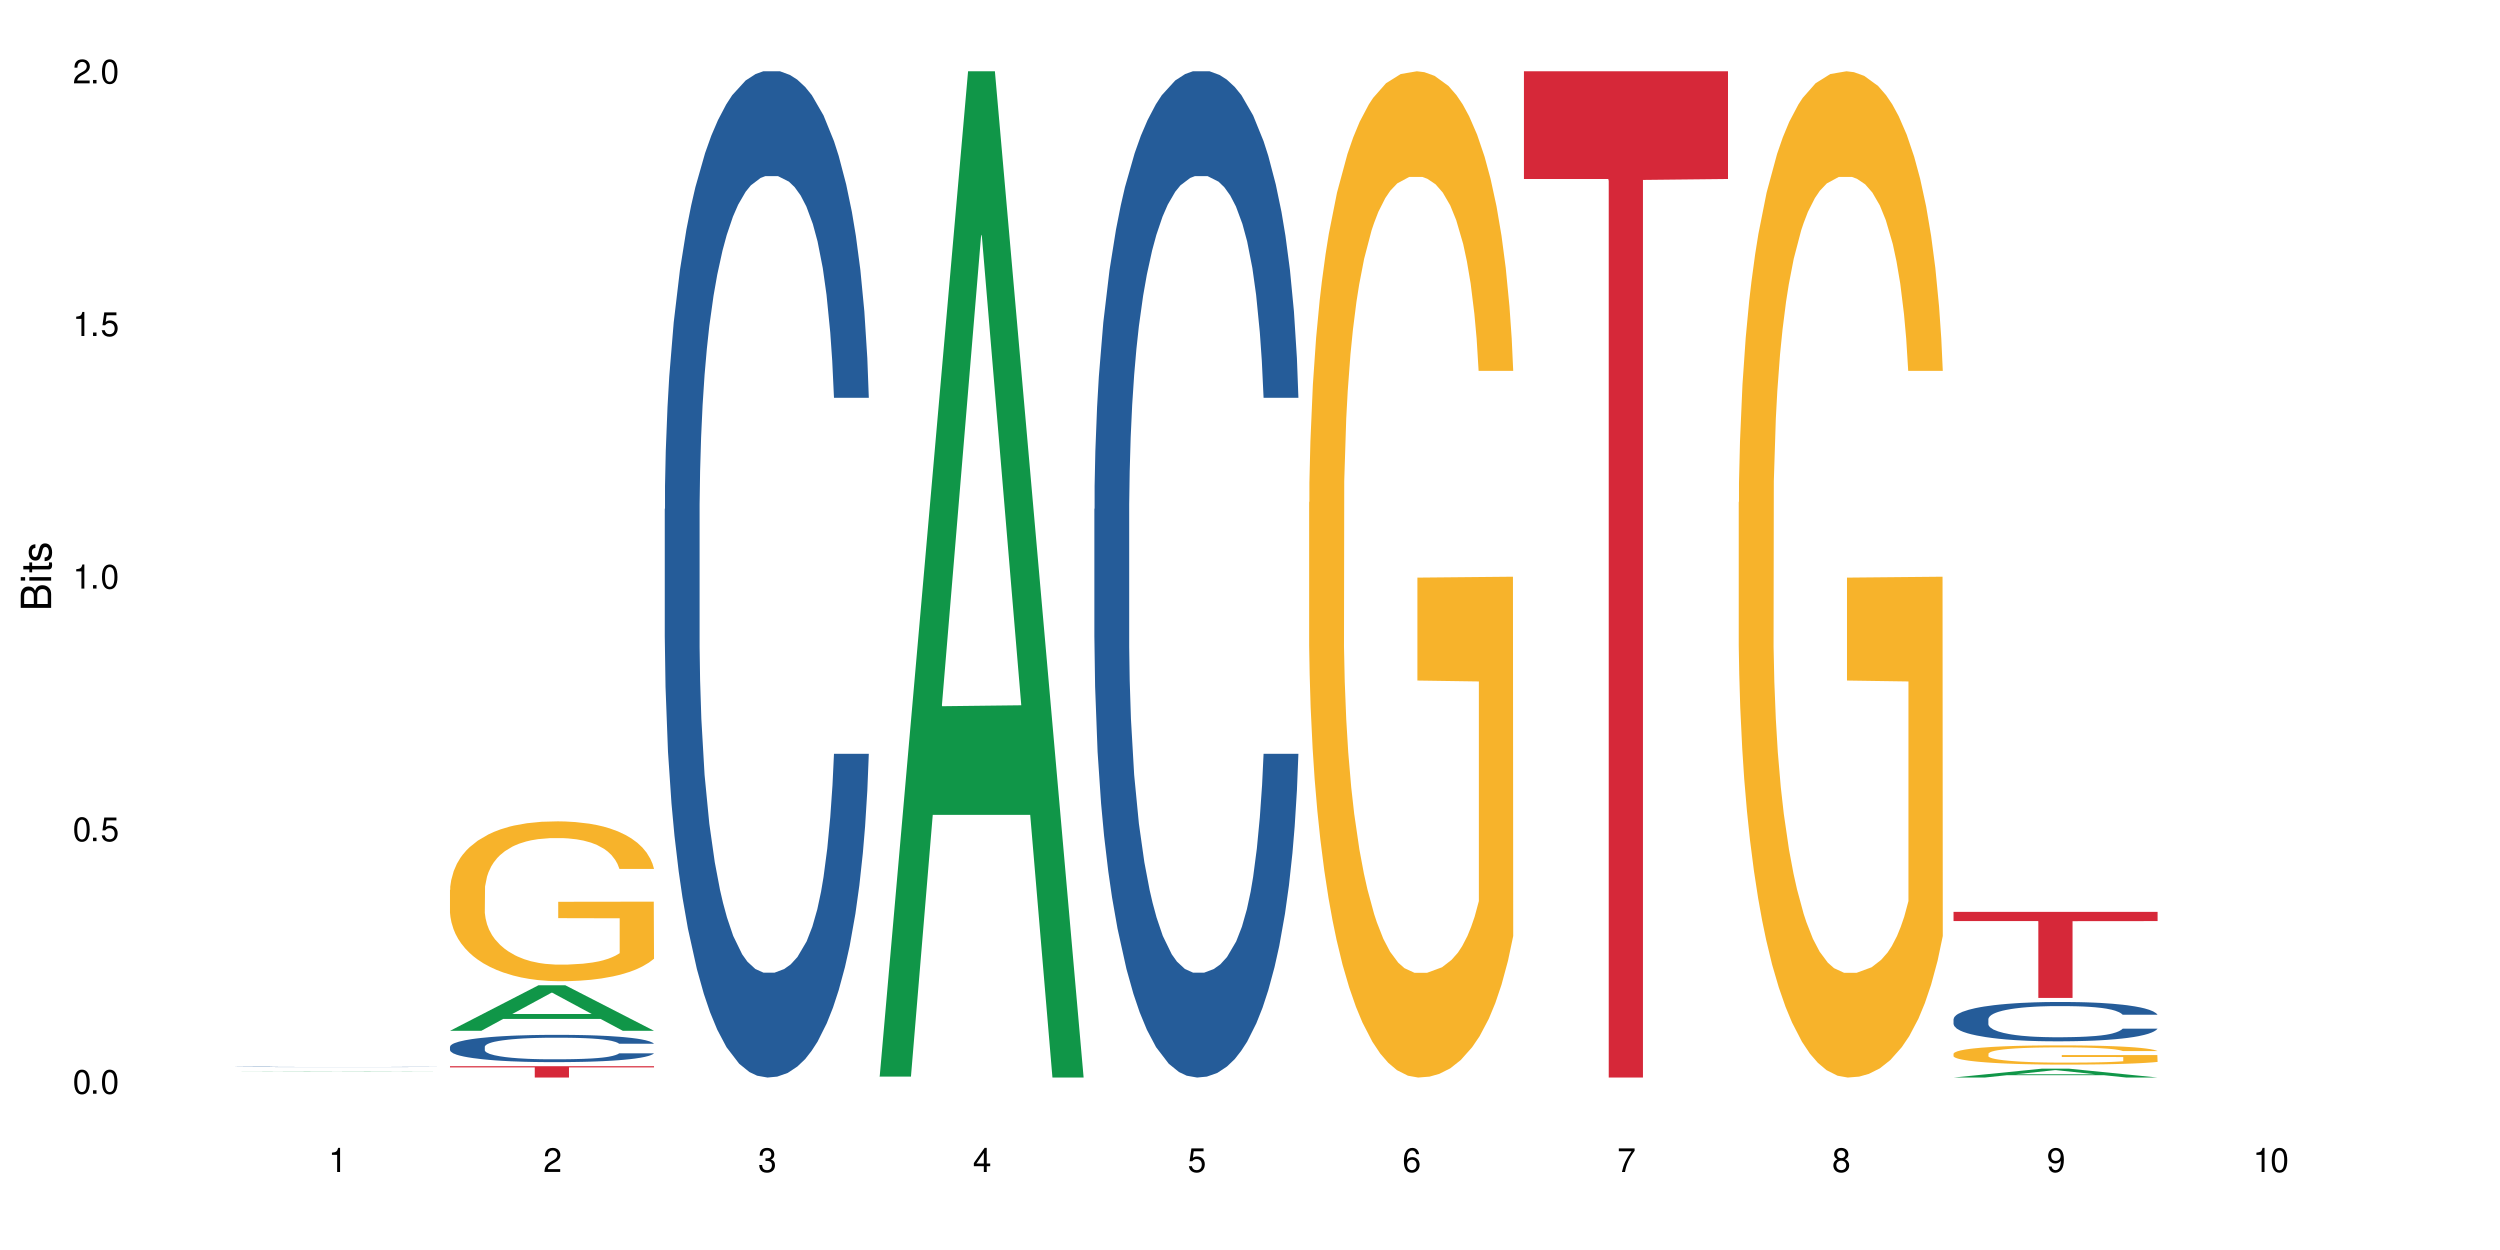 <?xml version="1.0" encoding="UTF-8"?>
<svg xmlns="http://www.w3.org/2000/svg" xmlns:xlink="http://www.w3.org/1999/xlink" width="720" height="360" viewBox="0 0 720 360">
<defs>
<g>
<g id="glyph-0-0">
</g>
<g id="glyph-0-1">
<path d="M 2.641 -6.938 C 2 -6.938 1.422 -6.656 1.078 -6.172 C 0.641 -5.562 0.406 -4.641 0.406 -3.359 C 0.406 -1.016 1.188 0.219 2.641 0.219 C 4.078 0.219 4.859 -1.016 4.859 -3.297 C 4.859 -4.641 4.656 -5.547 4.203 -6.172 C 3.844 -6.656 3.281 -6.938 2.641 -6.938 Z M 2.641 -6.188 C 3.547 -6.188 4 -5.25 4 -3.375 C 4 -1.406 3.562 -0.484 2.625 -0.484 C 1.734 -0.484 1.281 -1.438 1.281 -3.344 C 1.281 -5.25 1.734 -6.188 2.641 -6.188 Z M 2.641 -6.188 "/>
</g>
<g id="glyph-0-2">
<path d="M 1.828 -1 L 0.828 -1 L 0.828 0 L 1.828 0 Z M 1.828 -1 "/>
</g>
<g id="glyph-0-3">
<path d="M 4.562 -6.797 L 1.062 -6.797 L 0.547 -3.094 L 1.328 -3.094 C 1.719 -3.562 2.047 -3.734 2.578 -3.734 C 3.484 -3.734 4.062 -3.109 4.062 -2.094 C 4.062 -1.125 3.484 -0.531 2.578 -0.531 C 1.828 -0.531 1.375 -0.906 1.188 -1.672 L 0.328 -1.672 C 0.453 -1.109 0.547 -0.844 0.75 -0.594 C 1.125 -0.078 1.828 0.219 2.594 0.219 C 3.969 0.219 4.922 -0.781 4.922 -2.219 C 4.922 -3.562 4.031 -4.484 2.719 -4.484 C 2.25 -4.484 1.859 -4.359 1.469 -4.062 L 1.734 -5.969 L 4.562 -5.969 Z M 4.562 -6.797 "/>
</g>
<g id="glyph-0-4">
<path d="M 2.484 -4.938 L 2.484 0 L 3.328 0 L 3.328 -6.938 L 2.766 -6.938 C 2.469 -5.875 2.281 -5.734 0.984 -5.562 L 0.984 -4.938 Z M 2.484 -4.938 "/>
</g>
<g id="glyph-0-5">
<path d="M 4.859 -0.828 L 1.281 -0.828 C 1.359 -1.406 1.672 -1.781 2.5 -2.281 L 3.469 -2.828 C 4.406 -3.344 4.906 -4.062 4.906 -4.906 C 4.906 -5.484 4.672 -6.031 4.266 -6.406 C 3.859 -6.766 3.375 -6.938 2.719 -6.938 C 1.859 -6.938 1.219 -6.625 0.844 -6.031 C 0.609 -5.672 0.5 -5.234 0.484 -4.531 L 1.328 -4.531 C 1.359 -5.016 1.406 -5.281 1.531 -5.516 C 1.75 -5.938 2.188 -6.203 2.703 -6.203 C 3.469 -6.203 4.031 -5.641 4.031 -4.891 C 4.031 -4.344 3.719 -3.859 3.125 -3.516 L 2.234 -3 C 0.812 -2.172 0.406 -1.531 0.328 -0.016 L 4.859 -0.016 Z M 4.859 -0.828 "/>
</g>
<g id="glyph-0-6">
<path d="M 2.125 -3.188 L 2.578 -3.188 C 3.5 -3.188 3.984 -2.766 3.984 -1.922 C 3.984 -1.062 3.469 -0.531 2.594 -0.531 C 1.656 -0.531 1.203 -1 1.156 -2.016 L 0.312 -2.016 C 0.344 -1.453 0.438 -1.094 0.609 -0.781 C 0.953 -0.109 1.625 0.219 2.547 0.219 C 3.953 0.219 4.859 -0.625 4.859 -1.938 C 4.859 -2.828 4.516 -3.297 3.703 -3.594 C 4.344 -3.844 4.656 -4.328 4.656 -5.031 C 4.656 -6.219 3.875 -6.938 2.578 -6.938 C 1.203 -6.938 0.484 -6.172 0.453 -4.703 L 1.297 -4.703 C 1.312 -5.125 1.344 -5.359 1.453 -5.578 C 1.641 -5.969 2.062 -6.203 2.594 -6.203 C 3.344 -6.203 3.797 -5.75 3.797 -5 C 3.797 -4.516 3.609 -4.219 3.25 -4.047 C 3.016 -3.953 2.703 -3.922 2.125 -3.906 Z M 2.125 -3.188 "/>
</g>
<g id="glyph-0-7">
<path d="M 3.141 -1.672 L 3.141 0 L 3.984 0 L 3.984 -1.672 L 4.984 -1.672 L 4.984 -2.438 L 3.984 -2.438 L 3.984 -6.938 L 3.359 -6.938 L 0.266 -2.578 L 0.266 -1.672 Z M 3.141 -2.438 L 1 -2.438 L 3.141 -5.5 Z M 3.141 -2.438 "/>
</g>
<g id="glyph-0-8">
<path d="M 4.781 -5.125 C 4.609 -6.266 3.891 -6.938 2.844 -6.938 C 2.094 -6.938 1.422 -6.578 1.031 -5.953 C 0.594 -5.266 0.406 -4.422 0.406 -3.172 C 0.406 -2 0.578 -1.25 0.984 -0.641 C 1.359 -0.078 1.953 0.219 2.703 0.219 C 3.984 0.219 4.922 -0.75 4.922 -2.094 C 4.922 -3.375 4.062 -4.281 2.844 -4.281 C 2.172 -4.281 1.641 -4.031 1.281 -3.516 C 1.281 -5.234 1.828 -6.188 2.797 -6.188 C 3.391 -6.188 3.797 -5.797 3.938 -5.125 Z M 2.734 -3.531 C 3.547 -3.531 4.062 -2.953 4.062 -2.031 C 4.062 -1.156 3.484 -0.531 2.703 -0.531 C 1.922 -0.531 1.328 -1.188 1.328 -2.078 C 1.328 -2.938 1.906 -3.531 2.734 -3.531 Z M 2.734 -3.531 "/>
</g>
<g id="glyph-0-9">
<path d="M 4.984 -6.797 L 0.438 -6.797 L 0.438 -5.969 L 4.109 -5.969 C 2.5 -3.656 1.828 -2.234 1.328 0 L 2.219 0 C 2.594 -2.172 3.453 -4.047 4.984 -6.094 Z M 4.984 -6.797 "/>
</g>
<g id="glyph-0-10">
<path d="M 3.75 -3.656 C 4.469 -4.094 4.688 -4.438 4.688 -5.078 C 4.688 -6.172 3.844 -6.938 2.641 -6.938 C 1.438 -6.938 0.594 -6.172 0.594 -5.094 C 0.594 -4.438 0.812 -4.094 1.516 -3.656 C 0.734 -3.266 0.359 -2.703 0.359 -1.922 C 0.359 -0.656 1.281 0.219 2.641 0.219 C 3.984 0.219 4.922 -0.656 4.922 -1.922 C 4.922 -2.703 4.531 -3.266 3.75 -3.656 Z M 2.641 -6.188 C 3.359 -6.188 3.812 -5.75 3.812 -5.062 C 3.812 -4.406 3.344 -3.984 2.641 -3.984 C 1.922 -3.984 1.453 -4.406 1.453 -5.078 C 1.453 -5.75 1.922 -6.188 2.641 -6.188 Z M 2.641 -3.266 C 3.484 -3.266 4.062 -2.719 4.062 -1.906 C 4.062 -1.078 3.484 -0.531 2.625 -0.531 C 1.797 -0.531 1.219 -1.094 1.219 -1.906 C 1.219 -2.719 1.781 -3.266 2.641 -3.266 Z M 2.641 -3.266 "/>
</g>
<g id="glyph-0-11">
<path d="M 0.516 -1.578 C 0.672 -0.453 1.406 0.219 2.438 0.219 C 3.188 0.219 3.859 -0.141 4.266 -0.766 C 4.688 -1.453 4.891 -2.297 4.891 -3.547 C 4.891 -4.719 4.703 -5.453 4.312 -6.078 C 3.938 -6.641 3.344 -6.938 2.594 -6.938 C 1.297 -6.938 0.359 -5.969 0.359 -4.625 C 0.359 -3.344 1.234 -2.453 2.453 -2.453 C 3.094 -2.453 3.578 -2.672 4.016 -3.203 C 4 -1.484 3.469 -0.531 2.5 -0.531 C 1.906 -0.531 1.484 -0.906 1.359 -1.578 Z M 2.578 -6.203 C 3.375 -6.203 3.969 -5.531 3.969 -4.641 C 3.969 -3.797 3.391 -3.188 2.547 -3.188 C 1.734 -3.188 1.234 -3.766 1.234 -4.688 C 1.234 -5.562 1.797 -6.203 2.578 -6.203 Z M 2.578 -6.203 "/>
</g>
<g id="glyph-1-0">
</g>
<g id="glyph-1-1">
<path d="M 0 -0.953 L 0 -4.891 C 0 -5.719 -0.234 -6.344 -0.734 -6.797 C -1.188 -7.234 -1.812 -7.469 -2.5 -7.469 C -3.547 -7.469 -4.188 -7 -4.625 -5.875 C -4.984 -6.688 -5.625 -7.094 -6.531 -7.094 C -7.172 -7.094 -7.734 -6.859 -8.141 -6.391 C -8.562 -5.922 -8.75 -5.344 -8.75 -4.5 L -8.75 -0.953 Z M -4.984 -2.062 L -7.766 -2.062 L -7.766 -4.219 C -7.766 -4.844 -7.688 -5.203 -7.453 -5.5 C -7.219 -5.812 -6.859 -5.969 -6.375 -5.969 C -5.891 -5.969 -5.531 -5.812 -5.297 -5.5 C -5.062 -5.203 -4.984 -4.844 -4.984 -4.219 Z M -0.984 -2.062 L -4 -2.062 L -4 -4.781 C -4 -5.766 -3.438 -6.359 -2.484 -6.359 C -1.547 -6.359 -0.984 -5.766 -0.984 -4.781 Z M -0.984 -2.062 "/>
</g>
<g id="glyph-1-2">
<path d="M -6.281 -1.797 L -6.281 -0.797 L 0 -0.797 L 0 -1.797 Z M -8.75 -1.797 L -8.75 -0.797 L -7.484 -0.797 L -7.484 -1.797 Z M -8.75 -1.797 "/>
</g>
<g id="glyph-1-3">
<path d="M -6.281 -3.047 L -6.281 -2.016 L -8.016 -2.016 L -8.016 -1.016 L -6.281 -1.016 L -6.281 -0.172 L -5.469 -0.172 L -5.469 -1.016 L -0.719 -1.016 C -0.078 -1.016 0.281 -1.453 0.281 -2.234 C 0.281 -2.5 0.25 -2.719 0.188 -3.047 L -0.641 -3.047 C -0.609 -2.906 -0.594 -2.766 -0.594 -2.562 C -0.594 -2.141 -0.719 -2.016 -1.156 -2.016 L -5.469 -2.016 L -5.469 -3.047 Z M -6.281 -3.047 "/>
</g>
<g id="glyph-1-4">
<path d="M -4.531 -5.25 C -5.766 -5.25 -6.469 -4.422 -6.469 -2.969 C -6.469 -1.516 -5.719 -0.562 -4.547 -0.562 C -3.562 -0.562 -3.094 -1.062 -2.734 -2.562 L -2.516 -3.484 C -2.344 -4.188 -2.094 -4.469 -1.641 -4.469 C -1.047 -4.469 -0.641 -3.875 -0.641 -3 C -0.641 -2.453 -0.797 -2 -1.062 -1.75 C -1.25 -1.594 -1.422 -1.531 -1.875 -1.469 L -1.875 -0.406 C -0.422 -0.453 0.281 -1.266 0.281 -2.922 C 0.281 -4.5 -0.5 -5.516 -1.719 -5.516 C -2.656 -5.516 -3.172 -4.984 -3.469 -3.734 L -3.703 -2.766 C -3.891 -1.953 -4.156 -1.609 -4.594 -1.609 C -5.188 -1.609 -5.547 -2.125 -5.547 -2.938 C -5.547 -3.75 -5.203 -4.172 -4.531 -4.203 Z M -4.531 -5.25 "/>
</g>
</g>
</defs>
<rect x="-72" y="-36" width="864" height="432" fill="rgb(100%, 100%, 100%)" fill-opacity="1"/>
<path fill-rule="nonzero" fill="rgb(6.275%, 58.824%, 28.235%)" fill-opacity="1" d="M 67.73 308.559 L 67.793 308.559 L 93.223 308.477 L 100.945 308.477 L 126.5 308.559 L 117.52 308.559 L 111.117 308.539 L 83.051 308.539 L 76.773 308.559 L 67.73 308.559 L 85.75 308.527 L 108.543 308.527 L 97.176 308.492 L 96.926 308.492 L 85.688 308.527 L 85.75 308.527 Z M 67.73 308.559 "/>
<path fill-rule="nonzero" fill="rgb(14.51%, 36.078%, 60%)" fill-opacity="1" d="M 67.73 307.254 L 67.801 307.254 L 68.02 307.25 L 69.02 307.242 L 70.312 307.238 L 72.102 307.23 L 73.965 307.227 L 75.328 307.227 L 76.547 307.223 L 79.34 307.219 L 81.133 307.219 L 83.066 307.215 L 87.152 307.215 L 91.023 307.211 L 108.152 307.211 L 110.086 307.215 L 113.457 307.215 L 116.465 307.219 L 117.828 307.219 L 119.977 307.223 L 121.625 307.227 L 122.773 307.227 L 124.062 307.23 L 125.207 307.234 L 126.07 307.242 L 126.5 307.246 L 116.465 307.246 L 115.965 307.242 L 115.391 307.238 L 114.316 307.234 L 113.238 307.23 L 111.734 307.227 L 108.512 307.227 L 106.863 307.223 L 91.023 307.223 L 88.871 307.227 L 85.578 307.227 L 84.359 307.23 L 82.852 307.23 L 81.777 307.234 L 80.559 307.238 L 79.844 307.238 L 79.199 307.242 L 78.625 307.246 L 78.195 307.25 L 77.906 307.25 L 77.766 307.254 L 77.766 307.27 L 77.906 307.273 L 78.266 307.277 L 79.199 307.281 L 80.559 307.289 L 82.137 307.293 L 83.641 307.293 L 84.5 307.297 L 85.648 307.297 L 87.441 307.301 L 91.523 307.301 L 93.816 307.305 L 102.133 307.305 L 103.996 307.301 L 108.582 307.301 L 110.23 307.297 L 111.664 307.297 L 112.738 307.293 L 113.457 307.293 L 114.531 307.289 L 115.391 307.289 L 116.035 307.285 L 116.465 307.281 L 126.5 307.281 L 126.07 307.285 L 125.422 307.289 L 124.777 307.289 L 123.777 307.293 L 122.629 307.297 L 120.98 307.301 L 119.617 307.301 L 117.828 307.305 L 116.18 307.309 L 111.734 307.309 L 110.016 307.312 L 85.504 307.312 L 82.852 307.309 L 80.773 307.309 L 78.984 307.305 L 76.977 307.305 L 74.395 307.297 L 72.82 307.297 L 71.746 307.293 L 70.527 307.289 L 69.664 307.285 L 68.664 307.281 L 67.945 307.273 L 67.73 307.27 Z M 67.73 307.254 "/>
<path fill-rule="nonzero" fill="rgb(6.275%, 58.824%, 28.235%)" fill-opacity="1" d="M 129.594 296.863 L 129.656 296.852 L 155.082 283.758 L 162.805 283.758 L 188.359 296.875 L 179.383 296.875 L 172.977 293.453 L 144.91 293.453 L 138.633 296.863 L 129.594 296.863 L 147.613 292.035 L 170.402 292.023 L 159.039 285.898 L 158.914 285.887 L 158.789 285.926 L 147.547 292.023 L 147.613 292.035 Z M 129.594 296.863 "/>
<path fill-rule="nonzero" fill="rgb(14.51%, 36.078%, 60%)" fill-opacity="1" d="M 129.594 301.457 L 129.664 301.453 L 129.664 301.277 L 129.879 301.008 L 130.379 300.66 L 130.883 300.426 L 132.172 300 L 133.965 299.59 L 135.828 299.273 L 137.188 299.09 L 138.406 298.945 L 141.203 298.68 L 142.992 298.543 L 144.93 298.422 L 147.293 298.297 L 149.016 298.227 L 152.883 298.113 L 155.75 298.062 L 157.973 298.039 L 162.773 298.039 L 165.641 298.07 L 167.719 298.105 L 170.012 298.16 L 171.949 298.227 L 175.316 298.383 L 178.324 298.586 L 179.688 298.699 L 181.836 298.922 L 183.484 299.137 L 184.633 299.324 L 185.922 299.59 L 187.07 299.914 L 187.93 300.281 L 188.359 300.59 L 178.324 300.59 L 177.824 300.301 L 177.25 300.078 L 176.176 299.785 L 175.102 299.578 L 173.598 299.367 L 172.234 299.23 L 170.371 299.094 L 168.723 299.008 L 167.004 298.945 L 165.355 298.902 L 162.199 298.859 L 158.547 298.859 L 157.184 298.871 L 154.391 298.93 L 152.883 298.98 L 150.734 299.082 L 149.23 299.176 L 147.438 299.316 L 146.219 299.441 L 144.715 299.629 L 143.641 299.793 L 142.422 300.027 L 141.703 300.207 L 141.059 300.41 L 140.484 300.648 L 140.055 300.898 L 139.77 301.164 L 139.625 301.422 L 139.625 302.535 L 139.77 302.793 L 140.129 303.098 L 141.059 303.535 L 142.422 303.914 L 143.996 304.215 L 145.504 304.434 L 146.363 304.531 L 147.508 304.648 L 149.301 304.789 L 151.879 304.934 L 153.387 304.992 L 155.68 305.051 L 158.043 305.078 L 161.199 305.078 L 163.992 305.051 L 165.855 305.012 L 167.789 304.957 L 170.441 304.836 L 172.09 304.719 L 173.523 304.582 L 174.598 304.445 L 175.316 304.332 L 176.391 304.109 L 177.25 303.863 L 177.895 303.613 L 178.324 303.367 L 188.359 303.367 L 187.93 303.656 L 187.285 303.938 L 186.641 304.145 L 185.637 304.395 L 184.488 304.617 L 182.84 304.871 L 181.48 305.035 L 179.688 305.215 L 178.039 305.352 L 176.246 305.473 L 173.598 305.617 L 171.875 305.688 L 170.012 305.754 L 167.789 305.812 L 164.996 305.859 L 161.984 305.891 L 159.191 305.898 L 156.18 305.883 L 153.957 305.855 L 151.02 305.789 L 147.367 305.66 L 144.715 305.523 L 142.637 305.387 L 140.844 305.242 L 138.836 305.051 L 136.258 304.734 L 134.68 304.488 L 133.605 304.289 L 132.387 304.008 L 131.527 303.758 L 130.523 303.355 L 129.809 302.844 L 129.594 302.449 Z M 129.594 301.457 "/>
<path fill-rule="nonzero" fill="rgb(96.863%, 70.196%, 16.863%)" fill-opacity="1" d="M 129.594 256.27 L 129.664 256.227 L 129.664 255.387 L 129.949 253.492 L 130.668 250.887 L 131.598 248.742 L 132.602 247.059 L 133.246 246.176 L 134.32 244.914 L 135.254 243.988 L 137.617 242.098 L 140.629 240.332 L 142.277 239.574 L 144.141 238.859 L 146.793 238.059 L 148.012 237.766 L 151.738 237.094 L 155.965 236.672 L 160.625 236.547 L 162.773 236.586 L 165.711 236.758 L 169.727 237.219 L 172.02 237.641 L 173.812 238.059 L 175.676 238.605 L 177.969 239.445 L 180.117 240.457 L 181.836 241.465 L 183.559 242.727 L 184.992 244.074 L 186.211 245.543 L 187.285 247.312 L 187.93 248.781 L 188.359 250.254 L 178.398 250.254 L 177.824 248.781 L 177.18 247.648 L 176.105 246.258 L 175.031 245.25 L 173.953 244.453 L 171.949 243.359 L 170.227 242.684 L 168.078 242.098 L 166 241.719 L 163.633 241.465 L 162.199 241.383 L 158.402 241.383 L 154.961 241.676 L 152.957 242.012 L 151.523 242.348 L 149.516 242.98 L 148.297 243.484 L 147.582 243.82 L 145.43 245.125 L 143.996 246.301 L 143.207 247.102 L 142.207 248.363 L 141.488 249.496 L 140.699 251.18 L 140.27 252.441 L 139.695 255.301 L 139.625 262.871 L 139.84 264.469 L 140.27 266.191 L 140.844 267.707 L 141.703 269.305 L 142.562 270.523 L 144.07 272.164 L 145.359 273.258 L 146.363 273.973 L 148.297 275.105 L 149.086 275.484 L 150.949 276.242 L 152.883 276.832 L 155.25 277.336 L 157.039 277.59 L 159.906 277.797 L 163.562 277.797 L 167.863 277.547 L 170.586 277.211 L 172.449 276.875 L 173.668 276.578 L 175.172 276.117 L 176.246 275.695 L 177.25 275.234 L 178.469 274.52 L 178.469 264.469 L 160.766 264.426 L 160.766 259.715 L 188.289 259.676 L 188.359 276.117 L 186.855 277.25 L 184.992 278.344 L 183.199 279.188 L 181.336 279.902 L 178.684 280.699 L 176.535 281.203 L 173.238 281.793 L 170.227 282.172 L 167.074 282.426 L 164.277 282.551 L 160.984 282.594 L 158.043 282.508 L 154.891 282.258 L 152.383 281.918 L 150.09 281.5 L 147.797 280.953 L 144.93 280.07 L 143.066 279.355 L 141.129 278.473 L 139.195 277.422 L 137.477 276.285 L 136.328 275.402 L 135.184 274.391 L 133.965 273.129 L 132.816 271.699 L 131.957 270.398 L 131.168 268.926 L 130.594 267.539 L 130.023 265.645 L 129.734 264.133 L 129.594 262.828 Z M 129.594 256.27 "/>
<path fill-rule="nonzero" fill="rgb(83.922%, 15.686%, 22.353%)" fill-opacity="1" d="M 129.594 307.062 L 188.359 307.062 L 188.359 307.41 L 163.867 307.414 L 163.867 310.332 L 154.012 310.332 L 154.012 307.418 L 153.871 307.41 L 129.594 307.41 Z M 129.594 307.062 "/>
<path fill-rule="nonzero" fill="rgb(14.51%, 36.078%, 60%)" fill-opacity="1" d="M 191.453 146.621 L 191.523 146.355 L 191.523 140 L 191.738 129.934 L 192.242 117.215 L 192.742 108.477 L 194.031 92.844 L 195.824 77.746 L 197.688 66.09 L 199.051 59.203 L 200.27 53.902 L 203.062 44.102 L 204.855 39.07 L 206.789 34.566 L 209.156 30.062 L 210.875 27.414 L 214.746 23.176 L 217.613 21.32 L 219.832 20.527 L 224.637 20.527 L 227.5 21.586 L 229.582 22.91 L 231.875 25.031 L 233.809 27.414 L 237.176 33.242 L 240.188 40.66 L 241.547 44.898 L 243.699 53.109 L 245.348 61.055 L 246.492 67.945 L 247.785 77.746 L 248.93 89.668 L 249.789 103.176 L 250.219 114.566 L 240.188 114.566 L 239.684 103.973 L 239.113 95.758 L 238.035 84.898 L 236.961 77.215 L 235.457 69.535 L 234.094 64.5 L 232.23 59.469 L 230.582 56.289 L 228.863 53.902 L 227.215 52.316 L 224.062 50.727 L 220.406 50.727 L 219.043 51.254 L 216.25 53.375 L 214.746 55.23 L 212.594 58.938 L 211.09 62.383 L 209.297 67.68 L 208.078 72.184 L 206.574 79.07 L 205.5 85.164 L 204.281 93.906 L 203.566 100.527 L 202.918 107.945 L 202.348 116.688 L 201.918 125.957 L 201.629 135.762 L 201.484 145.297 L 201.484 186.355 L 201.629 195.895 L 201.988 207.02 L 202.918 223.18 L 204.281 237.219 L 205.859 248.344 L 207.363 256.293 L 208.223 260 L 209.371 264.238 L 211.16 269.535 L 213.742 274.836 L 215.246 276.953 L 217.539 279.074 L 219.906 280.133 L 223.059 280.133 L 225.852 279.074 L 227.715 277.75 L 229.652 275.629 L 232.305 271.125 L 233.953 266.887 L 235.387 261.855 L 236.461 256.82 L 237.176 252.582 L 238.254 244.371 L 239.113 235.363 L 239.758 226.094 L 240.188 217.086 L 250.219 217.086 L 249.789 227.684 L 249.145 238.012 L 248.5 245.695 L 247.496 254.969 L 246.352 263.18 L 244.703 272.449 L 243.34 278.543 L 241.547 285.168 L 239.898 290.199 L 238.109 294.703 L 235.457 300 L 233.738 302.648 L 231.875 305.035 L 229.652 307.152 L 226.855 309.008 L 223.848 310.066 L 221.051 310.332 L 218.043 309.801 L 215.82 308.742 L 212.883 306.359 L 209.227 301.59 L 206.574 296.559 L 204.496 291.523 L 202.703 286.227 L 200.699 279.074 L 198.117 267.418 L 196.543 258.41 L 195.465 250.992 L 194.246 240.664 L 193.387 231.391 L 192.383 216.555 L 191.668 197.746 L 191.453 183.18 Z M 191.453 146.621 "/>
<path fill-rule="nonzero" fill="rgb(6.275%, 58.824%, 28.235%)" fill-opacity="1" d="M 253.312 310.059 L 253.375 309.789 L 278.805 20.527 L 286.527 20.527 L 312.082 310.332 L 303.102 310.332 L 296.699 234.684 L 268.633 234.684 L 262.355 310.059 L 253.312 310.059 L 271.332 203.391 L 294.125 203.117 L 282.762 67.875 L 282.633 67.602 L 282.508 68.418 L 271.27 203.117 L 271.332 203.391 Z M 253.312 310.059 "/>
<path fill-rule="nonzero" fill="rgb(14.51%, 36.078%, 60%)" fill-opacity="1" d="M 315.176 146.621 L 315.246 146.355 L 315.246 140 L 315.461 129.934 L 315.961 117.215 L 316.465 108.477 L 317.754 92.844 L 319.547 77.746 L 321.41 66.09 L 322.77 59.203 L 323.988 53.902 L 326.785 44.102 L 328.578 39.07 L 330.512 34.566 L 332.875 30.062 L 334.598 27.414 L 338.465 23.176 L 341.332 21.32 L 343.555 20.527 L 348.355 20.527 L 351.223 21.586 L 353.301 22.91 L 355.594 25.031 L 357.531 27.414 L 360.898 33.242 L 363.91 40.66 L 365.27 44.898 L 367.422 53.109 L 369.07 61.055 L 370.215 67.945 L 371.504 77.746 L 372.652 89.668 L 373.512 103.176 L 373.941 114.566 L 363.91 114.566 L 363.406 103.973 L 362.832 95.758 L 361.758 84.898 L 360.684 77.215 L 359.18 69.535 L 357.816 64.5 L 355.953 59.469 L 354.305 56.289 L 352.586 53.902 L 350.938 52.316 L 347.785 50.727 L 344.129 50.727 L 342.766 51.254 L 339.973 53.375 L 338.465 55.23 L 336.316 58.938 L 334.812 62.383 L 333.02 67.68 L 331.801 72.184 L 330.297 79.07 L 329.223 85.164 L 328.004 93.906 L 327.285 100.527 L 326.641 107.945 L 326.066 116.688 L 325.637 125.957 L 325.352 135.762 L 325.207 145.297 L 325.207 186.355 L 325.352 195.895 L 325.711 207.02 L 326.641 223.18 L 328.004 237.219 L 329.578 248.344 L 331.086 256.293 L 331.945 260 L 333.09 264.238 L 334.883 269.535 L 337.465 274.836 L 338.969 276.953 L 341.262 279.074 L 343.625 280.133 L 346.781 280.133 L 349.574 279.074 L 351.438 277.75 L 353.375 275.629 L 356.023 271.125 L 357.672 266.887 L 359.105 261.855 L 360.184 256.82 L 360.898 252.582 L 361.973 244.371 L 362.832 235.363 L 363.48 226.094 L 363.91 217.086 L 373.941 217.086 L 373.512 227.684 L 372.867 238.012 L 372.223 245.695 L 371.219 254.969 L 370.07 263.18 L 368.422 272.449 L 367.062 278.543 L 365.27 285.168 L 363.621 290.199 L 361.832 294.703 L 359.18 300 L 357.457 302.648 L 355.594 305.035 L 353.375 307.152 L 350.578 309.008 L 347.57 310.066 L 344.773 310.332 L 341.762 309.801 L 339.543 308.742 L 336.602 306.359 L 332.949 301.59 L 330.297 296.559 L 328.219 291.523 L 326.426 286.227 L 324.418 279.074 L 321.84 267.418 L 320.262 258.41 L 319.188 250.992 L 317.969 240.664 L 317.109 231.391 L 316.105 216.555 L 315.391 197.746 L 315.176 183.18 Z M 315.176 146.621 "/>
<path fill-rule="nonzero" fill="rgb(96.863%, 70.196%, 16.863%)" fill-opacity="1" d="M 377.035 144.652 L 377.105 144.387 L 377.105 139.094 L 377.395 127.184 L 378.109 110.777 L 379.043 97.277 L 380.047 86.691 L 380.691 81.133 L 381.766 73.195 L 382.695 67.371 L 385.062 55.461 L 388.07 44.348 L 389.719 39.582 L 391.582 35.082 L 394.234 30.055 L 395.453 28.203 L 399.18 23.965 L 403.41 21.32 L 408.066 20.527 L 410.219 20.789 L 413.156 21.848 L 417.168 24.762 L 419.461 27.406 L 421.254 30.055 L 423.117 33.496 L 425.41 38.789 L 427.562 45.141 L 429.281 51.492 L 431 59.43 L 432.434 67.902 L 433.652 77.164 L 434.727 88.281 L 435.375 97.543 L 435.805 106.805 L 425.84 106.805 L 425.27 97.543 L 424.621 90.398 L 423.547 81.664 L 422.473 75.312 L 421.398 70.281 L 419.391 63.402 L 417.672 59.168 L 415.52 55.461 L 413.441 53.078 L 411.078 51.492 L 409.645 50.961 L 405.848 50.961 L 402.406 52.816 L 400.398 54.934 L 398.965 57.051 L 396.961 61.02 L 395.742 64.195 L 395.023 66.312 L 392.875 74.516 L 391.441 81.93 L 390.652 86.957 L 389.648 94.898 L 388.934 102.043 L 388.145 112.629 L 387.715 120.57 L 387.141 138.566 L 387.07 186.207 L 387.285 196.262 L 387.715 207.113 L 388.289 216.641 L 389.148 226.699 L 390.008 234.375 L 391.512 244.695 L 392.801 251.578 L 393.805 256.078 L 395.742 263.223 L 396.527 265.605 L 398.391 270.367 L 400.328 274.074 L 402.691 277.25 L 404.484 278.836 L 407.352 280.16 L 411.008 280.16 L 415.305 278.574 L 418.031 276.457 L 419.895 274.34 L 421.109 272.484 L 422.617 269.574 L 423.691 266.926 L 424.695 264.016 L 425.914 259.516 L 425.914 196.262 L 408.211 195.996 L 408.211 166.355 L 435.73 166.09 L 435.805 269.574 L 434.297 276.719 L 432.434 283.602 L 430.645 288.895 L 428.781 293.395 L 426.129 298.422 L 423.977 301.598 L 420.68 305.305 L 417.672 307.688 L 414.52 309.273 L 411.723 310.066 L 408.426 310.332 L 405.488 309.805 L 402.336 308.215 L 399.824 306.098 L 397.531 303.453 L 395.238 300.012 L 392.371 294.453 L 390.508 289.953 L 388.574 284.395 L 386.641 277.777 L 384.918 270.633 L 383.773 265.074 L 382.625 258.723 L 381.406 250.781 L 380.262 241.785 L 379.398 233.578 L 378.613 224.316 L 378.039 215.582 L 377.465 203.672 L 377.18 194.145 L 377.035 185.941 Z M 377.035 144.652 "/>
<path fill-rule="nonzero" fill="rgb(83.922%, 15.686%, 22.353%)" fill-opacity="1" d="M 438.895 20.527 L 497.664 20.527 L 497.664 51.547 L 473.172 51.82 L 473.172 310.332 L 463.316 310.332 L 463.316 52.094 L 463.176 51.547 L 438.895 51.547 Z M 438.895 20.527 "/>
<path fill-rule="nonzero" fill="rgb(96.863%, 70.196%, 16.863%)" fill-opacity="1" d="M 500.758 144.652 L 500.828 144.387 L 500.828 139.094 L 501.117 127.184 L 501.832 110.777 L 502.766 97.277 L 503.766 86.691 L 504.414 81.133 L 505.488 73.195 L 506.418 67.371 L 508.785 55.461 L 511.793 44.348 L 513.441 39.582 L 515.305 35.082 L 517.957 30.055 L 519.176 28.203 L 522.902 23.965 L 527.133 21.32 L 531.789 20.527 L 533.938 20.789 L 536.879 21.848 L 540.891 24.762 L 543.184 27.406 L 544.977 30.055 L 546.84 33.496 L 549.133 38.789 L 551.281 45.141 L 553.004 51.492 L 554.723 59.43 L 556.156 67.902 L 557.375 77.164 L 558.449 88.281 L 559.094 97.543 L 559.523 106.805 L 549.562 106.805 L 548.988 97.543 L 548.344 90.398 L 547.27 81.664 L 546.195 75.312 L 545.121 70.281 L 543.113 63.402 L 541.395 59.168 L 539.242 55.461 L 537.164 53.078 L 534.801 51.492 L 533.367 50.961 L 529.566 50.961 L 526.129 52.816 L 524.121 54.934 L 522.688 57.051 L 520.68 61.02 L 519.461 64.195 L 518.746 66.312 L 516.598 74.516 L 515.164 81.93 L 514.375 86.957 L 513.371 94.898 L 512.652 102.043 L 511.867 112.629 L 511.438 120.57 L 510.863 138.566 L 510.789 186.207 L 511.004 196.262 L 511.438 207.113 L 512.008 216.641 L 512.867 226.699 L 513.73 234.375 L 515.234 244.695 L 516.523 251.578 L 517.527 256.078 L 519.461 263.223 L 520.25 265.605 L 522.113 270.367 L 524.051 274.074 L 526.414 277.25 L 528.207 278.836 L 531.074 280.16 L 534.727 280.16 L 539.027 278.574 L 541.75 276.457 L 543.613 274.34 L 544.832 272.484 L 546.34 269.574 L 547.414 266.926 L 548.418 264.016 L 549.633 259.516 L 549.633 196.262 L 531.934 195.996 L 531.934 166.355 L 559.453 166.09 L 559.523 269.574 L 558.02 276.719 L 556.156 283.602 L 554.363 288.895 L 552.5 293.395 L 549.852 298.422 L 547.699 301.598 L 544.402 305.305 L 541.395 307.688 L 538.238 309.273 L 535.445 310.066 L 532.148 310.332 L 529.211 309.805 L 526.055 308.215 L 523.547 306.098 L 521.254 303.453 L 518.961 300.012 L 516.094 294.453 L 514.23 289.953 L 512.297 284.395 L 510.359 277.777 L 508.641 270.633 L 507.492 265.074 L 506.348 258.723 L 505.129 250.781 L 503.98 241.785 L 503.121 233.578 L 502.332 224.316 L 501.762 215.582 L 501.188 203.672 L 500.902 194.145 L 500.758 185.941 Z M 500.758 144.652 "/>
<path fill-rule="nonzero" fill="rgb(6.275%, 58.824%, 28.235%)" fill-opacity="1" d="M 562.617 310.328 L 562.68 310.328 L 588.109 307.773 L 595.832 307.773 L 621.387 310.332 L 612.406 310.332 L 606.004 309.664 L 577.938 309.664 L 571.66 310.328 L 562.617 310.328 L 580.637 309.387 L 603.43 309.387 L 592.066 308.191 L 591.938 308.191 L 591.812 308.195 L 580.574 309.387 L 580.637 309.387 Z M 562.617 310.328 "/>
<path fill-rule="nonzero" fill="rgb(14.51%, 36.078%, 60%)" fill-opacity="1" d="M 562.617 293.504 L 562.691 293.492 L 562.691 293.246 L 562.906 292.852 L 563.406 292.355 L 563.906 292.012 L 565.199 291.402 L 566.988 290.812 L 568.852 290.355 L 570.215 290.086 L 571.434 289.879 L 574.227 289.496 L 576.02 289.301 L 577.953 289.125 L 580.32 288.949 L 582.039 288.844 L 585.91 288.68 L 588.777 288.605 L 591 288.578 L 595.801 288.578 L 598.668 288.617 L 600.746 288.668 L 603.039 288.754 L 604.973 288.844 L 608.344 289.074 L 611.352 289.363 L 612.715 289.527 L 614.863 289.848 L 616.512 290.16 L 617.66 290.43 L 618.949 290.812 L 620.098 291.277 L 620.957 291.805 L 621.387 292.25 L 611.352 292.25 L 610.852 291.836 L 610.277 291.516 L 609.203 291.09 L 608.129 290.793 L 606.621 290.492 L 605.262 290.293 L 603.398 290.098 L 601.75 289.973 L 600.027 289.879 L 598.379 289.82 L 595.227 289.758 L 591.57 289.758 L 590.211 289.777 L 587.414 289.859 L 585.91 289.934 L 583.762 290.078 L 582.254 290.211 L 580.465 290.418 L 579.246 290.594 L 577.738 290.863 L 576.664 291.102 L 575.445 291.445 L 574.73 291.703 L 574.086 291.992 L 573.512 292.332 L 573.082 292.695 L 572.793 293.078 L 572.652 293.453 L 572.652 295.055 L 572.793 295.43 L 573.152 295.863 L 574.086 296.496 L 575.445 297.043 L 577.023 297.48 L 578.527 297.789 L 579.387 297.934 L 580.535 298.102 L 582.328 298.309 L 584.906 298.516 L 586.41 298.598 L 588.707 298.68 L 591.07 298.723 L 594.223 298.723 L 597.02 298.68 L 598.883 298.629 L 600.816 298.543 L 603.469 298.367 L 605.117 298.203 L 606.551 298.008 L 607.625 297.809 L 608.344 297.645 L 609.418 297.324 L 610.277 296.973 L 610.922 296.609 L 611.352 296.258 L 621.387 296.258 L 620.957 296.672 L 620.312 297.074 L 619.664 297.375 L 618.664 297.738 L 617.516 298.059 L 615.867 298.422 L 614.504 298.66 L 612.715 298.918 L 611.066 299.113 L 609.273 299.289 L 606.621 299.496 L 604.902 299.602 L 603.039 299.695 L 600.816 299.777 L 598.023 299.848 L 595.012 299.891 L 592.219 299.902 L 589.207 299.879 L 586.984 299.84 L 584.047 299.746 L 580.391 299.559 L 577.738 299.363 L 575.66 299.164 L 573.871 298.957 L 571.863 298.68 L 569.281 298.223 L 567.707 297.871 L 566.633 297.582 L 565.414 297.18 L 564.555 296.816 L 563.551 296.238 L 562.832 295.5 L 562.617 294.934 Z M 562.617 293.504 "/>
<path fill-rule="nonzero" fill="rgb(96.863%, 70.196%, 16.863%)" fill-opacity="1" d="M 562.617 303.441 L 562.691 303.434 L 562.691 303.332 L 562.977 303.105 L 563.691 302.793 L 564.625 302.535 L 565.629 302.332 L 566.273 302.223 L 567.348 302.074 L 568.281 301.961 L 570.645 301.734 L 573.656 301.52 L 575.305 301.43 L 577.168 301.344 L 579.816 301.246 L 581.035 301.211 L 584.762 301.129 L 588.992 301.078 L 593.648 301.066 L 595.801 301.07 L 598.738 301.09 L 602.754 301.145 L 605.047 301.195 L 606.836 301.246 L 608.699 301.312 L 610.992 301.414 L 613.145 301.535 L 614.863 301.656 L 616.586 301.809 L 618.016 301.973 L 619.234 302.148 L 620.312 302.359 L 620.957 302.539 L 621.387 302.715 L 611.426 302.715 L 610.852 302.539 L 610.207 302.402 L 609.129 302.234 L 608.055 302.113 L 606.98 302.016 L 604.973 301.887 L 603.254 301.805 L 601.105 301.734 L 599.023 301.688 L 596.66 301.656 L 595.227 301.648 L 591.43 301.648 L 587.988 301.684 L 585.98 301.723 L 584.547 301.766 L 582.543 301.84 L 581.324 301.902 L 580.605 301.941 L 578.457 302.098 L 577.023 302.238 L 576.234 302.336 L 575.23 302.488 L 574.516 302.625 L 573.727 302.828 L 573.297 302.98 L 572.723 303.324 L 572.652 304.234 L 572.867 304.426 L 573.297 304.637 L 573.871 304.816 L 574.73 305.012 L 575.59 305.156 L 577.094 305.355 L 578.387 305.484 L 579.387 305.57 L 581.324 305.707 L 582.113 305.754 L 583.977 305.844 L 585.91 305.918 L 588.273 305.977 L 590.066 306.008 L 592.934 306.031 L 596.59 306.031 L 600.891 306.004 L 603.613 305.961 L 605.477 305.922 L 606.695 305.887 L 608.199 305.832 L 609.273 305.781 L 610.277 305.723 L 611.496 305.637 L 611.496 304.426 L 593.793 304.422 L 593.793 303.855 L 621.312 303.852 L 621.387 305.832 L 619.879 305.969 L 618.016 306.098 L 616.227 306.199 L 614.363 306.285 L 611.711 306.383 L 609.559 306.441 L 606.266 306.516 L 603.254 306.559 L 600.102 306.59 L 597.305 306.605 L 594.008 306.609 L 591.07 306.602 L 587.918 306.57 L 585.41 306.531 L 583.113 306.48 L 580.82 306.414 L 577.953 306.305 L 576.09 306.219 L 574.156 306.113 L 572.223 305.988 L 570.5 305.852 L 569.355 305.746 L 568.207 305.621 L 566.988 305.473 L 565.844 305.297 L 564.984 305.141 L 564.195 304.965 L 563.621 304.797 L 563.047 304.57 L 562.762 304.387 L 562.617 304.23 Z M 562.617 303.441 "/>
<path fill-rule="nonzero" fill="rgb(83.922%, 15.686%, 22.353%)" fill-opacity="1" d="M 562.617 262.621 L 621.387 262.621 L 621.387 265.273 L 596.895 265.297 L 596.895 287.414 L 587.039 287.414 L 587.039 265.32 L 586.895 265.273 L 562.617 265.273 Z M 562.617 262.621 "/>
<g fill="rgb(0%, 0%, 0%)" fill-opacity="1">
<use xlink:href="#glyph-0-1" x="20.965" y="314.993"/>
<use xlink:href="#glyph-0-2" x="25.965" y="314.993"/>
<use xlink:href="#glyph-0-1" x="28.965" y="314.993"/>
</g>
<g fill="rgb(0%, 0%, 0%)" fill-opacity="1">
<use xlink:href="#glyph-0-1" x="20.965" y="242.251"/>
<use xlink:href="#glyph-0-2" x="25.965" y="242.251"/>
<use xlink:href="#glyph-0-3" x="28.965" y="242.251"/>
</g>
<g fill="rgb(0%, 0%, 0%)" fill-opacity="1">
<use xlink:href="#glyph-0-4" x="20.965" y="169.509"/>
<use xlink:href="#glyph-0-2" x="25.965" y="169.509"/>
<use xlink:href="#glyph-0-1" x="28.965" y="169.509"/>
</g>
<g fill="rgb(0%, 0%, 0%)" fill-opacity="1">
<use xlink:href="#glyph-0-4" x="20.965" y="96.767"/>
<use xlink:href="#glyph-0-2" x="25.965" y="96.767"/>
<use xlink:href="#glyph-0-3" x="28.965" y="96.767"/>
</g>
<g fill="rgb(0%, 0%, 0%)" fill-opacity="1">
<use xlink:href="#glyph-0-5" x="20.965" y="24.024"/>
<use xlink:href="#glyph-0-2" x="25.965" y="24.024"/>
<use xlink:href="#glyph-0-1" x="28.965" y="24.024"/>
</g>
<g fill="rgb(0%, 0%, 0%)" fill-opacity="1">
<use xlink:href="#glyph-0-4" x="94.613" y="337.532"/>
</g>
<g fill="rgb(0%, 0%, 0%)" fill-opacity="1">
<use xlink:href="#glyph-0-5" x="156.477" y="337.532"/>
</g>
<g fill="rgb(0%, 0%, 0%)" fill-opacity="1">
<use xlink:href="#glyph-0-6" x="218.336" y="337.532"/>
</g>
<g fill="rgb(0%, 0%, 0%)" fill-opacity="1">
<use xlink:href="#glyph-0-7" x="280.199" y="337.532"/>
</g>
<g fill="rgb(0%, 0%, 0%)" fill-opacity="1">
<use xlink:href="#glyph-0-3" x="342.059" y="337.532"/>
</g>
<g fill="rgb(0%, 0%, 0%)" fill-opacity="1">
<use xlink:href="#glyph-0-8" x="403.918" y="337.532"/>
</g>
<g fill="rgb(0%, 0%, 0%)" fill-opacity="1">
<use xlink:href="#glyph-0-9" x="465.781" y="337.532"/>
</g>
<g fill="rgb(0%, 0%, 0%)" fill-opacity="1">
<use xlink:href="#glyph-0-10" x="527.641" y="337.532"/>
</g>
<g fill="rgb(0%, 0%, 0%)" fill-opacity="1">
<use xlink:href="#glyph-0-11" x="589.5" y="337.532"/>
</g>
<g fill="rgb(0%, 0%, 0%)" fill-opacity="1">
<use xlink:href="#glyph-0-4" x="648.863" y="337.532"/>
<use xlink:href="#glyph-0-1" x="653.863" y="337.532"/>
</g>
<g fill="rgb(0%, 0%, 0%)" fill-opacity="1">
<use xlink:href="#glyph-1-1" x="14.725" y="176.012"/>
<use xlink:href="#glyph-1-2" x="14.725" y="168.012"/>
<use xlink:href="#glyph-1-3" x="14.725" y="165.012"/>
<use xlink:href="#glyph-1-4" x="14.725" y="162.012"/>
</g>
</svg>
